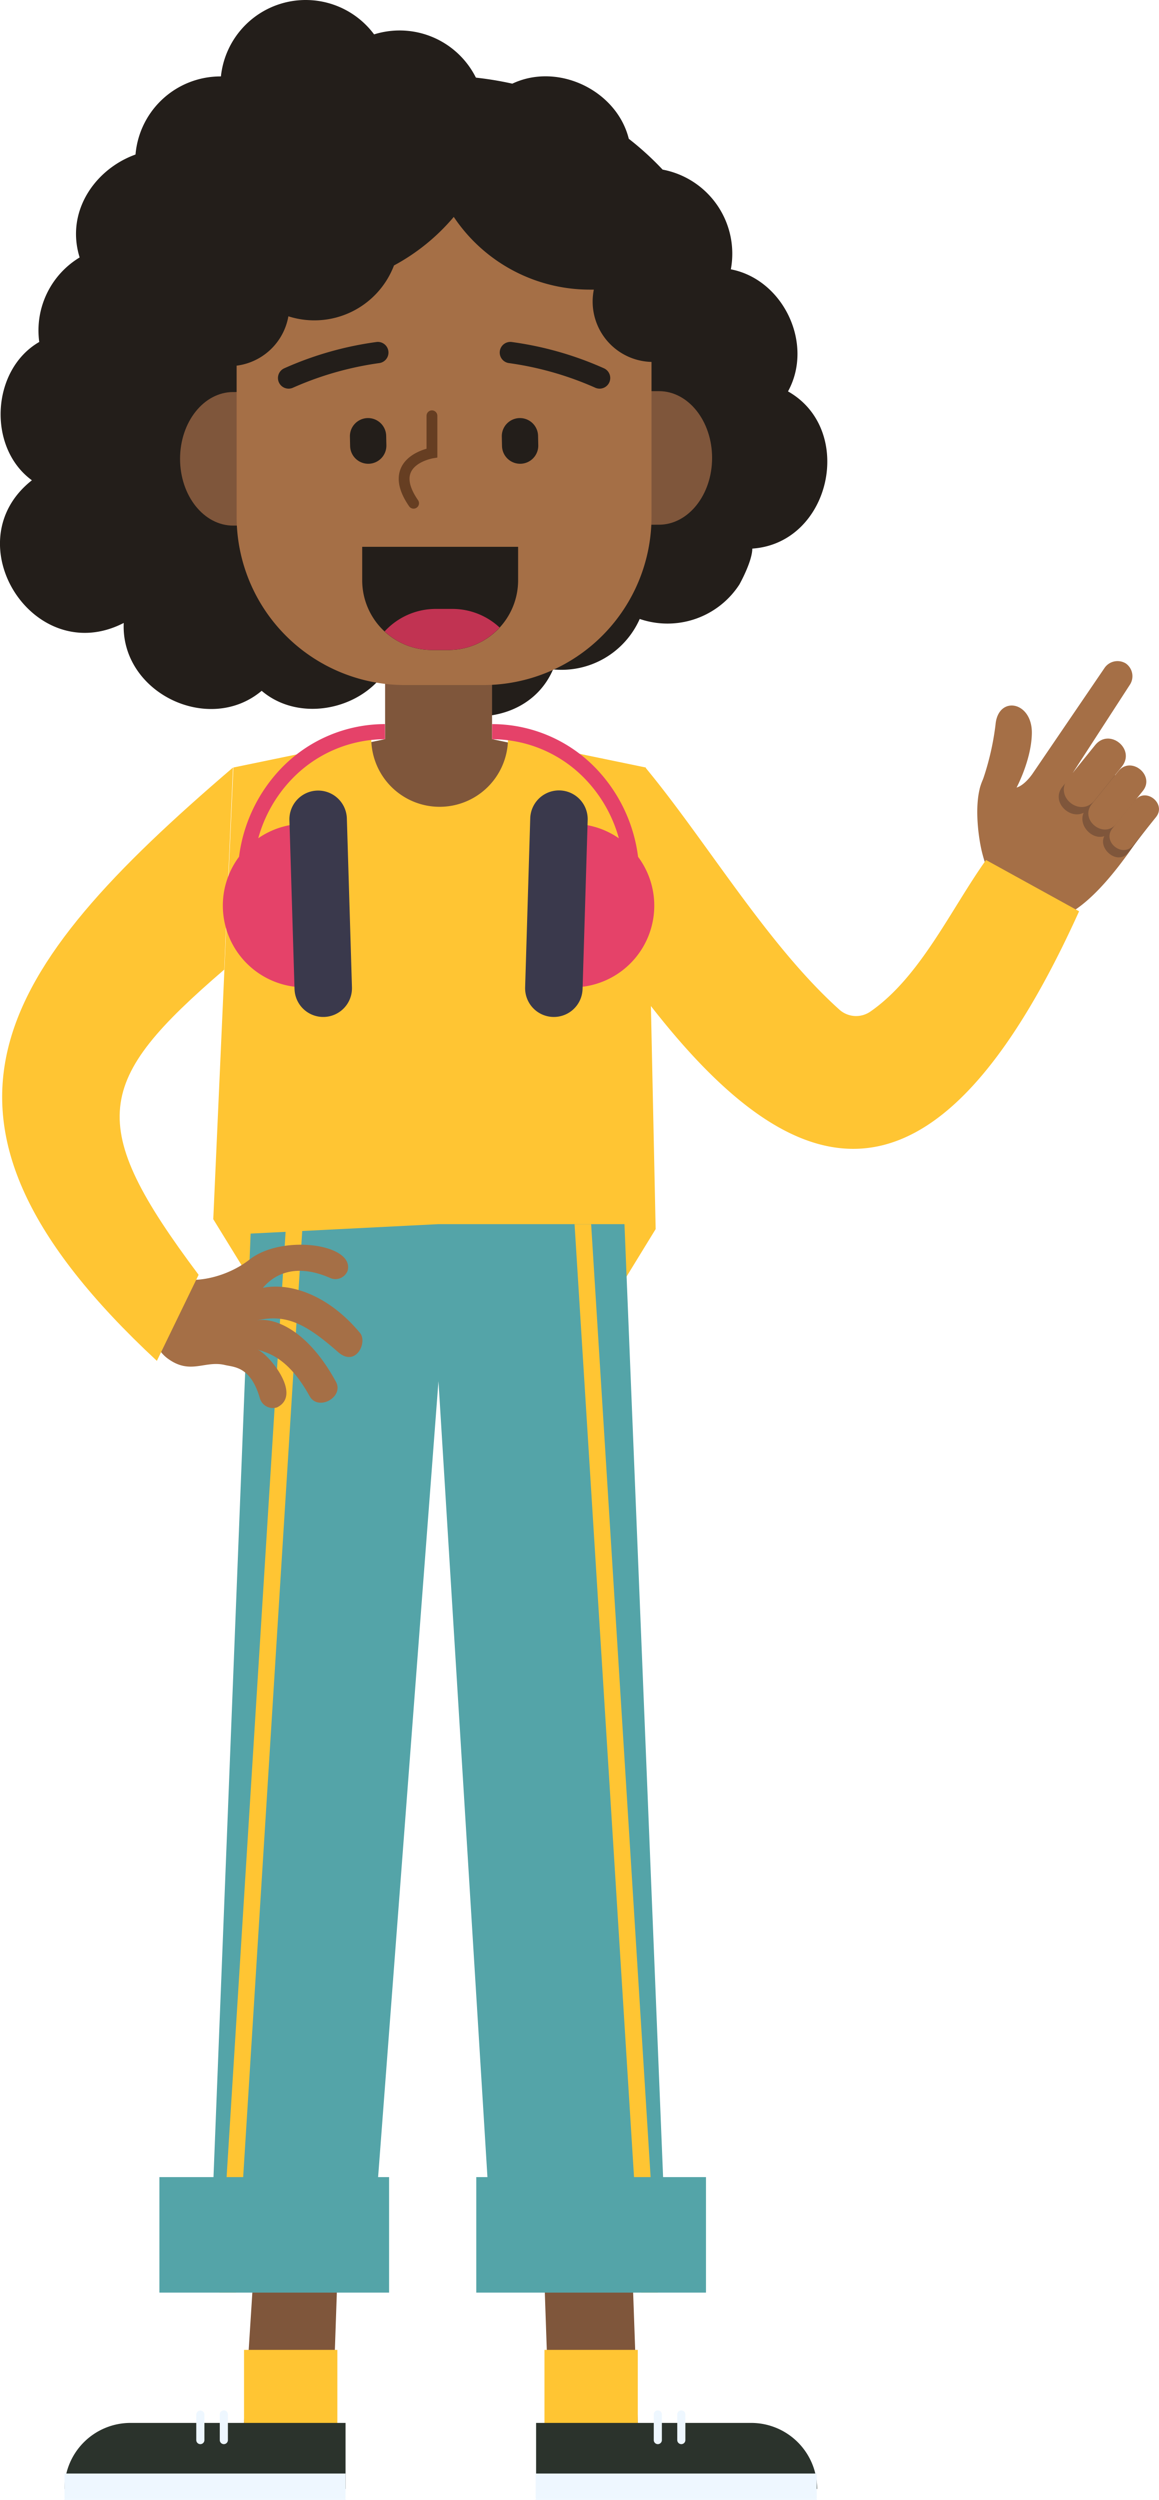 <svg id="Group_329" data-name="Group 329" xmlns="http://www.w3.org/2000/svg" xmlns:xlink="http://www.w3.org/1999/xlink" width="214.391" height="462.191" viewBox="0 0 214.391 462.191">
  <defs>
    <clipPath id="clip-path">
      <rect id="Rectangle_228" data-name="Rectangle 228" width="214.391" height="462.191" fill="none"/>
    </clipPath>
  </defs>
  <g id="Group_328" data-name="Group 328" clip-path="url(#clip-path)">
    <path id="Path_1606" data-name="Path 1606" d="M145.767,72.363c4.833-8.8-.881-20.708-10.575-22.566A15.819,15.819,0,0,0,122.57,31.359a55.053,55.053,0,0,0-6.258-5.7c-2.207-8.9-13.051-14.2-21.545-10.191-19.531-4.357-42.173.813-55.449,15.305C27.981,21.759,10.4,33.634,14.732,47.6A15.759,15.759,0,0,0,7.26,63.226C-1.617,68.342-2.4,82.75,5.9,88.8c-14.561,11.45.385,34.93,16.986,26.377-.568,12.927,15.763,20.76,25.517,12.548,7.8,6.657,21.287,2.805,24.48-6.792,3,13.8,23.864,15.76,29.424,2.835a15.823,15.823,0,0,0,16.029-9.328,15.853,15.853,0,0,0,18.438-6.374s2.363-4.2,2.39-6.635c14.518-1,19.129-21.976,6.6-29.066" fill="#231e1a"/>
    <path id="Path_1607" data-name="Path 1607" d="M100.541,153.8V138.666l-9.518-2.007V122.124H71.235v14.535l-9.519,2.007V153.8Z" fill="#7f563b"/>
    <path id="Path_1608" data-name="Path 1608" d="M61.416,449.724,45.08,448.9l1.774-27.765,15.55.039Z" fill="#7f563b"/>
    <rect id="Rectangle_222" data-name="Rectangle 222" width="17.264" height="17.43" transform="translate(45.14 434.47)" fill="#ffc533"/>
    <path id="Path_1609" data-name="Path 1609" d="M101.672,449.724l16.336-.826-.987-27.765-16.336.039Z" fill="#7f563b"/>
    <rect id="Rectangle_223" data-name="Rectangle 223" width="17.264" height="17.43" transform="translate(100.715 434.47)" fill="#ffc533"/>
    <path id="Path_1610" data-name="Path 1610" d="M119.469,141.906l-25.5-5.268a12.646,12.646,0,0,1-25.291,0l-25.5,5.268-3.728,83.511,6.669,10.842h69.638l5.526-9.011Z" fill="#ffc533"/>
    <path id="Path_1611" data-name="Path 1611" d="M11.933,460.186H63.921V447.974H24.145a12.212,12.212,0,0,0-12.212,12.212" fill="#2b332c"/>
    <path id="Path_1612" data-name="Path 1612" d="M37.06,451.9a.753.753,0,0,1-.753-.752v-4.682a.753.753,0,1,1,1.505,0v4.682a.752.752,0,0,1-.752.752" fill="#eef7ff"/>
    <path id="Path_1613" data-name="Path 1613" d="M41.408,451.9a.752.752,0,0,1-.752-.752v-4.682a.752.752,0,1,1,1.5,0v4.682a.752.752,0,0,1-.752.752" fill="#eef7ff"/>
    <rect id="Rectangle_224" data-name="Rectangle 224" width="51.988" height="4.856" transform="translate(11.933 457.335)" fill="#eef7ff"/>
    <path id="Path_1614" data-name="Path 1614" d="M151.155,460.186H99.167V447.974h39.776a12.212,12.212,0,0,1,12.212,12.212" fill="#2b332c"/>
    <path id="Path_1615" data-name="Path 1615" d="M126.028,451.9a.752.752,0,0,0,.752-.752v-4.682a.752.752,0,1,0-1.5,0v4.682a.753.753,0,0,0,.753.752" fill="#eef7ff"/>
    <path id="Path_1616" data-name="Path 1616" d="M121.681,451.9a.752.752,0,0,0,.752-.752v-4.682a.752.752,0,1,0-1.5,0v4.682a.752.752,0,0,0,.752.752" fill="#eef7ff"/>
    <path id="Path_1617" data-name="Path 1617" d="M106.882,84.694h0c-.008-6.819,4.384-12.355,9.81-12.366l5.192-.009c5.426-.01,9.831,5.511,9.839,12.33S127.339,97,121.913,97.015l-5.192.009c-5.426.01-9.831-5.511-9.839-12.33" fill="#7f563b"/>
    <path id="Path_1618" data-name="Path 1618" d="M58.149,84.805h0c.008,6.819-4.384,12.356-9.81,12.366l-5.192.009c-5.426.01-9.832-5.51-9.839-12.329s4.384-12.356,9.81-12.366l5.192-.01c5.426-.009,9.831,5.511,9.839,12.33" fill="#7f563b"/>
    <path id="Path_1619" data-name="Path 1619" d="M89.393,126.659h-14.5A31.123,31.123,0,0,1,43.771,95.536V57.458A31.123,31.123,0,0,1,74.894,26.335h14.5a31.123,31.123,0,0,1,31.123,31.123V95.536a31.123,31.123,0,0,1-31.123,31.123" fill="#a56f46"/>
    <path id="Path_1620" data-name="Path 1620" d="M76.506,94.047a1,1,0,0,1-.824-.432c-1.856-2.69-2.376-5.049-1.545-7.013.959-2.268,3.45-3.259,4.764-3.635v-6.09a1,1,0,0,1,2,0V84.6l-.834.14c-.03.005-3.222.579-4.091,2.646-.542,1.292-.088,3,1.352,5.092a1,1,0,0,1-.822,1.568" fill="#663e22"/>
    <path id="Path_1621" data-name="Path 1621" d="M53.385,71.858a1.967,1.967,0,0,1-.775-3.776,62.16,62.16,0,0,1,17.1-4.857,1.967,1.967,0,0,1,.363,3.918A59.476,59.476,0,0,0,54.158,71.7a1.96,1.96,0,0,1-.773.159" fill="#231e1a"/>
    <path id="Path_1622" data-name="Path 1622" d="M110.913,71.858a1.96,1.96,0,0,1-.773-.159,59.476,59.476,0,0,0-15.916-4.556,1.967,1.967,0,0,1,.363-3.918,62.17,62.17,0,0,1,17.1,4.857,1.967,1.967,0,0,1-.775,3.776" fill="#231e1a"/>
    <path id="Path_1623" data-name="Path 1623" d="M82.95,120.182H79.891A12.891,12.891,0,0,1,67,107.291V101.1H95.84v6.194a12.891,12.891,0,0,1-12.89,12.891" fill="#231e1a"/>
    <path id="Path_1624" data-name="Path 1624" d="M71.148,116.744a12.83,12.83,0,0,0,8.743,3.438h3.058a12.84,12.84,0,0,0,9.466-4.162,12.824,12.824,0,0,0-8.743-3.438H80.614a12.841,12.841,0,0,0-9.466,4.162" fill="#c13352"/>
    <path id="Path_1625" data-name="Path 1625" d="M96.289,85.746h0a3.355,3.355,0,0,0,3.28-3.428l-.039-1.773a3.355,3.355,0,0,0-6.708.149l.039,1.772a3.355,3.355,0,0,0,3.428,3.28" fill="#231e1a"/>
    <path id="Path_1626" data-name="Path 1626" d="M68.193,85.746h0a3.355,3.355,0,0,0,3.28-3.428l-.039-1.773a3.355,3.355,0,0,0-6.708.149l.039,1.772a3.355,3.355,0,0,0,3.428,3.28" fill="#231e1a"/>
    <path id="Path_1627" data-name="Path 1627" d="M81.107,226.332,46.36,228.079,38.665,423.493H68.352L81.107,255.375,91.456,423.493h32.053l-7.994-197.161H81.067" fill="#54a4a8"/>
    <rect id="Rectangle_225" data-name="Rectangle 225" width="51.988" height="4.856" transform="translate(99.089 457.335)" fill="#eef7ff"/>
    <path id="Path_1628" data-name="Path 1628" d="M120.916,44.6A30.31,30.31,0,0,0,92.078,23.256a37.933,37.933,0,0,0,.743-7.473h-4.16A15.776,15.776,0,0,0,69.2,6.357a15.768,15.768,0,0,0-28.334,7.772c-.029,0-.058,0-.087,0a15.776,15.776,0,0,0-1.272,31.5c-.01.048-.022.094-.032.142A11.154,11.154,0,1,0,53.346,58.482a15.761,15.761,0,0,0,19.532-9.4,37.948,37.948,0,0,0,11.06-8.978,30.266,30.266,0,0,0,25.18,13.446h.73A11.16,11.16,0,1,0,120.916,44.6" fill="#231e1a"/>
    <path id="Path_1629" data-name="Path 1629" d="M121.681,423.882h-3.066L106.281,226.333h3.066Z" fill="#ffc533"/>
    <path id="Path_1630" data-name="Path 1630" d="M40.583,423.882h3.065L55.983,226.333H52.917Z" fill="#ffc533"/>
    <rect id="Rectangle_226" data-name="Rectangle 226" width="42.491" height="21.356" transform="translate(29.484 402.526)" fill="#54a4a8"/>
    <rect id="Rectangle_227" data-name="Rectangle 227" width="42.491" height="21.356" transform="translate(88.101 402.526)" fill="#54a4a8"/>
    <path id="Path_1631" data-name="Path 1631" d="M190.873,143.235l13.495-19.812a2.919,2.919,0,0,1,3.9-.747,2.886,2.886,0,0,1,.783,3.855L198.48,142.84l12.591,11.549c-4.436,6.5-13.963,20.185-22.16,14.673-3.74-1.555-5.98-6.616-7.184-11.193-.89-3.383-1.909-11.6.8-14.833.973-1.16,2.916,2.088,4.438,2.584,1.849.6,3.9-2.385,3.9-2.385" fill="#a56f46"/>
    <path id="Path_1632" data-name="Path 1632" d="M196.575,145.4l5.6-6.795,11.176,12.987-4.611,6c-1.932,2.519-5.693-.6-4.463-3-2.248.776-4.875-1.975-3.82-4.32-2.625,1.338-6.177-2.111-3.878-4.876" fill="#7f563b"/>
    <path id="Path_1633" data-name="Path 1633" d="M202.449,148.022l5.076-6.29c2.589-3.237-2.316-7.2-4.936-3.983l-5.076,6.289c-2.589,3.237,2.316,7.2,4.936,3.984" fill="#a56f46"/>
    <path id="Path_1634" data-name="Path 1634" d="M184.151,133.982a49.881,49.881,0,0,1-2.854,11.611c-1.508,9.5,5.383,9.763,6.618.275,0,0,2.85-5.182,2.957-10.233.128-6-6.249-7.126-6.721-1.653" fill="#a56f46"/>
    <path id="Path_1635" data-name="Path 1635" d="M206.519,152.284l4.851-6.011c2.413-2.9-2.2-6.628-4.528-3.654l-4.851,6.011c-2.412,2.9,2.2,6.628,4.528,3.654" fill="#a56f46"/>
    <path id="Path_1636" data-name="Path 1636" d="M209.674,156.233l4.138-5.127c2.057-2.475-1.876-5.654-3.862-3.117l-4.138,5.127c-2.058,2.474,1.876,5.653,3.862,3.117" fill="#a56f46"/>
    <path id="Path_1637" data-name="Path 1637" d="M119.384,141.906c11.367,13.728,22.571,32.819,35.89,44.77a4.623,4.623,0,0,0,5.693.377c9.257-6.386,14.929-18.939,21.429-28.047l17.214,9.483c-32.686,72.271-63.709,45.072-96.538-7.8l16.312-18.781" fill="#ffc533"/>
    <path id="Path_1638" data-name="Path 1638" d="M30.893,235.763c4.72,2.078,11.282.253,15.259-2.877,6.026-4.742,19.54-2.9,18.141,2.089a2.421,2.421,0,0,1-3.34,1.259c-4.908-2.122-9.316-1.656-12.327,1.879,4.737-.974,11.846,1.013,17.924,8.284,1.53,1.705-.709,6.493-4.024,3.579-6.184-5.438-9.752-7.075-15.19-5.809,3.075-.716,9.427,1.435,14.8,11.3,1.562,2.87-3.321,5.523-4.884,2.634-3.584-6.449-6.986-7.864-9.66-8.565,1.78.467,8.536,8.312,3.64,10.683a2.512,2.512,0,0,1-3.153-1.673c-1.695-5.9-4.732-5.755-6.473-6.168-3.767-.892-6.373,1.879-10.569-1.187-5.994-4.38-.142-15.428-.142-15.428" fill="#a56f46"/>
    <path id="Path_1639" data-name="Path 1639" d="M41.475,179.275C17.489,199.913,15.7,207.625,36.74,235.7l-7.722,15.911C-19.46,206.559-.658,179.362,43.1,141.906Z" fill="#ffc533"/>
    <path id="Path_1640" data-name="Path 1640" d="M118.029,158.413a28.834,28.834,0,0,0-7.774-16.328,26.662,26.662,0,0,0-19.227-8.205l-.009,2.8a23.9,23.9,0,0,1,17.226,7.354,25.621,25.621,0,0,1,6.229,10.956,15.028,15.028,0,0,0-8.109-2.666l-5.519-.167-.914,30.225,5.518.167a15.107,15.107,0,0,0,12.579-24.132" fill="#e54269"/>
    <path id="Path_1641" data-name="Path 1641" d="M102.29,188.025h0a5.315,5.315,0,0,1-5.152-5.473l.945-31.257a5.315,5.315,0,0,1,10.626.321l-.946,31.257a5.314,5.314,0,0,1-5.473,5.152" fill="#3a394c"/>
    <path id="Path_1642" data-name="Path 1642" d="M55.88,152.32a15.026,15.026,0,0,0-8.109,2.666A25.62,25.62,0,0,1,54,144.031a23.894,23.894,0,0,1,17.227-7.354l-.009-2.8a26.662,26.662,0,0,0-19.228,8.206,28.83,28.83,0,0,0-7.773,16.327,15.107,15.107,0,0,0,12.578,24.132l5.519-.167L61.4,152.153Z" fill="#e54269"/>
    <path id="Path_1643" data-name="Path 1643" d="M59.954,188.025h0a5.315,5.315,0,0,0,5.152-5.473l-.945-31.257a5.315,5.315,0,0,0-10.625.321l.945,31.257a5.315,5.315,0,0,0,5.473,5.152" fill="#3a394c"/>
  </g>
</svg>
